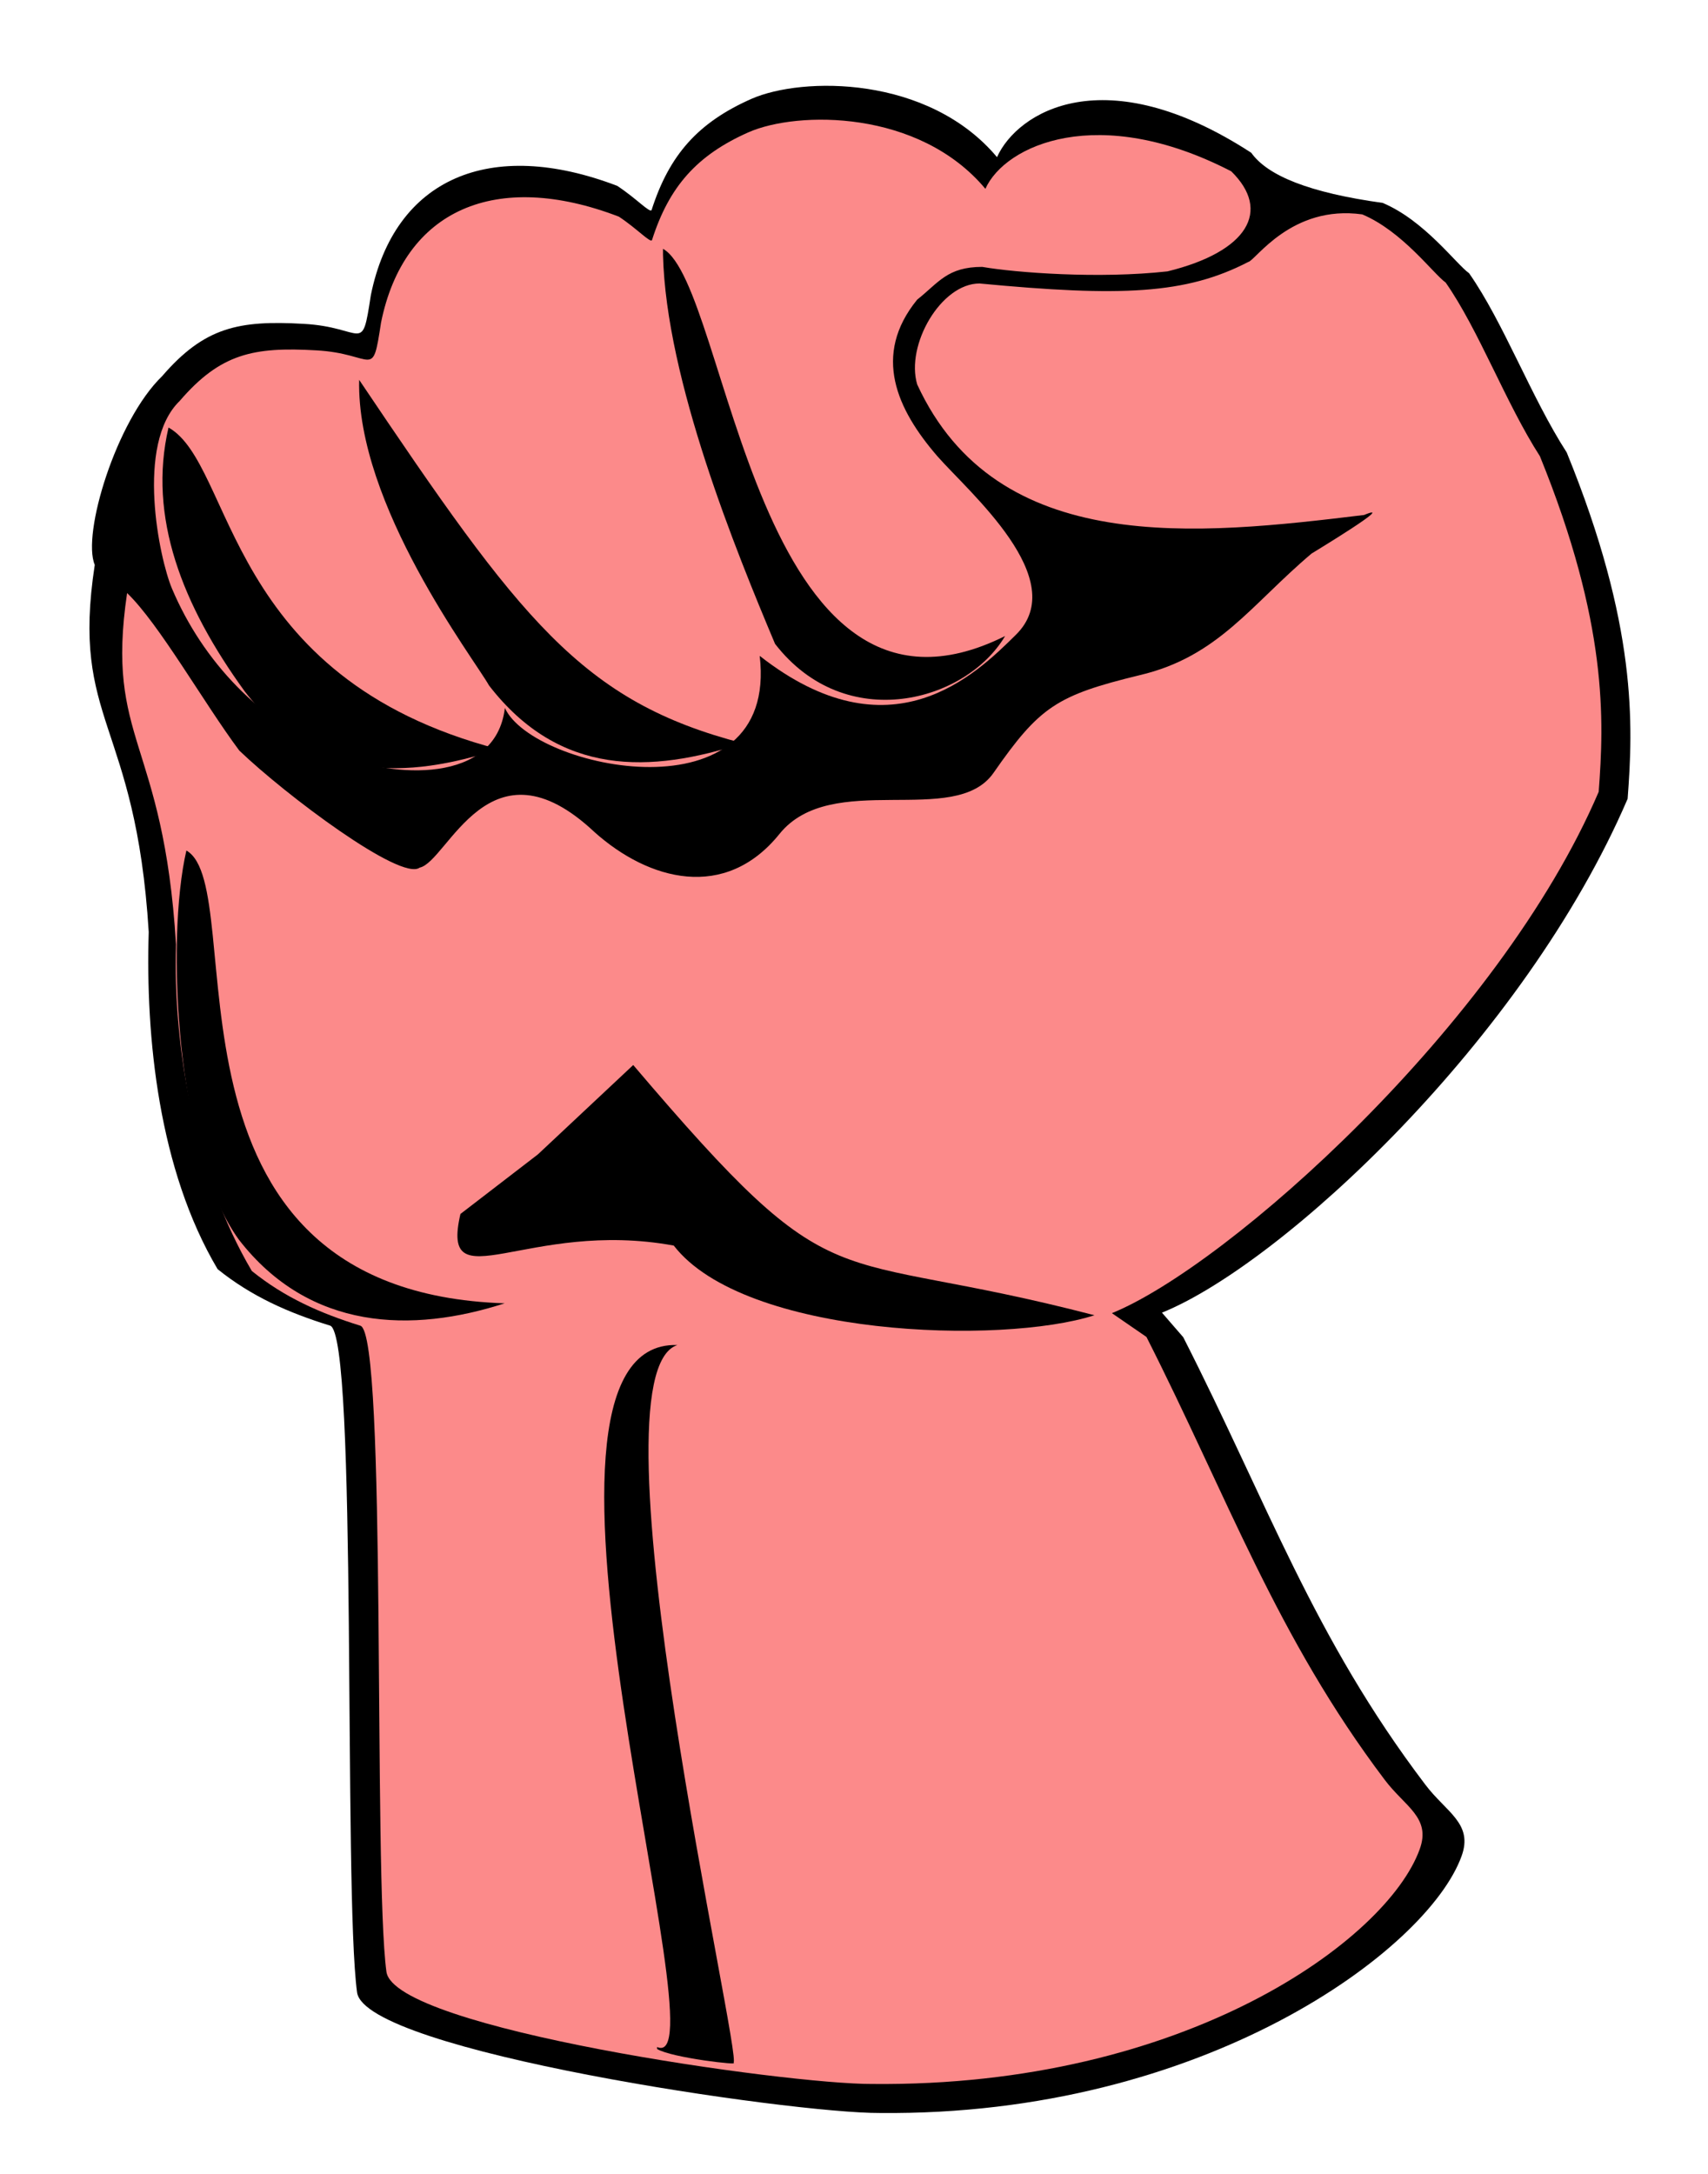 <?xml version="1.0"?><svg width="275" height="350" xmlns="http://www.w3.org/2000/svg">
 <title>Raised Fist</title>
 <defs>
  <clipPath clipPathUnits="userSpaceOnUse" id="clipPath5259">
   <path fill=" none" id="path5261" d="m407.312,251.562c-13.169,2.47 -22.128,13.459 -27.646,24.914c-13.576,22.735 -26.248,46.191 -42.791,66.867c6.326,1.351 13.856,-0.717 20.562,0.531c10.965,1.439 18.917,-7.676 28.211,-11.896c7.524,-4.358 15.047,-8.715 22.571,-13.073c-3.775,-4.412 -2.935,-10.416 -1.25,-15.344c0.849,-17.263 0.257,-34.985 0.344,-52z"/>
  </clipPath>
  <clipPath clipPathUnits="userSpaceOnUse" id="clipPath5130">
   <path fill=" none" d="m513.182,245.01l-0.199,63.781c-0.677,6.556 -10.054,9.465 -19.685,9.22l-103.375,-0.323c5.491,37.162 17.325,80.163 -4.893,125.704l-134.739,276.143c-2.986,6.119 -5.225,11.88 -5.246,18.734c-0.063,20.128 16.195,36.52 36.323,36.582c14.781,0.046 27.903,-8.578 33.317,-21.365l128.228,-302.819c19.898,-46.99 66.271,-65.531 100.96,-96.935c22.953,-20.78 3.377,-98.396 -30.692,-108.721zm-59.621,98.752c3.889,0.007 7.014,3.164 7.009,7.053l-0.054,47.219c-0.004,3.889 -3.133,7.017 -7.022,7.009l-35.406,-0.048c-3.889,-0.007 -7.014,-3.164 -7.009,-7.053l0.054,-47.219c0.004,-3.889 3.133,-7.017 7.022,-7.009l35.406,0.048zm-170.546,364.437c15.501,0.048 28.023,12.649 27.975,28.15c-0.048,15.501 -12.649,28.054 -28.15,28.006c-15.501,-0.048 -28.054,-12.68 -28.006,-28.181c0.048,-15.501 12.68,-28.023 28.181,-27.975z" id="path5132"/>
  </clipPath>
  <clipPath clipPathUnits="userSpaceOnUse" id="clipPath5106">
   <path fill=" none" id="path5108" d="m87.043,306.389c-13.918,28.342 -102.025,214.152 -105.056,220.213c-15.152,30.305 28.284,57.579 47.477,14.142c19.193,-43.437 81.007,-191.03 91.924,-219.203c11.595,-29.922 -20.456,-43.437 -34.345,-15.152z"/>
  </clipPath>
  <clipPath clipPathUnits="userSpaceOnUse" id="clipPath5195">
   <path fill=" none" d="m508.969,308.781c-1.124,10.196 -13.131,13.354 -21.875,13.25c-33.49,-0.126 -66.979,-0.242 -100.469,-0.344c6.307,36.532 13.156,75.737 -0.939,111.314c-10.131,25.467 -23.96,49.211 -35.289,74.156c-35.929,74.095 -72.706,147.708 -107.929,222.155c-6.552,18.902 9.122,41.07 28.938,41.531c13.692,1.072 27.789,-7.816 32.469,-20.531c-7.466,15.763 -28.773,23.159 -44.125,14.344c-16.331,-8.446 -22.339,-31.716 -11.281,-46.625c10,-15.174 33.618,-18.8 47.219,-6.156c9.434,7.975 13.84,21.593 10.062,33.594c43.163,-101.38 85.52,-203.16 129.195,-304.286c18.058,-35.525 54.237,-55.708 84.705,-79.244c9.574,-6.763 19.926,-14.873 21.171,-27.514c3.474,-22.416 -3.122,-45.594 -14.165,-65.144c-4.376,-7.228 -10.063,-13.9 -17.469,-18.125c-0.073,19.208 -0.146,38.417 -0.219,57.625zm-77.531,30.844c7.197,0.873 16.191,-1.981 22.031,3.406c6.309,8.033 1.699,18.992 3.024,28.25c-0.207,10.473 1.112,21.308 -1.055,31.563c-4.36,8.778 -15.806,6.056 -23.688,6.031c-9.133,-0.408 -19.129,1.965 -27.75,-1.656c-8.157,-5.951 -4.029,-17.51 -4.812,-25.969c0.415,-11.79 -1.491,-24.045 1.156,-35.562c3.648,-7.691 13.101,-5.837 19.969,-5.888c3.709,-0.031 7.416,-0.136 11.125,-0.174z" id="path5197"/>
  </clipPath>
  <clipPath clipPathUnits="userSpaceOnUse" id="clipPath5223">
   <path fill=" none" id="path5225" d="m428.501,319.861l-4.779,-5.878l0.033,-6.002l1.515,-0.895l0.188,-60.289c-13.249,1.749 -23.384,7.802 -30.042,19.004l-32.049,53.817l-14.655,19.779l-3.612,8.224l35.266,0.11"/>
  </clipPath>
 </defs>
 <g>
  <title>Layer 1</title>
  <g id="svg_1">
   <path id="path630" d="m15.256,90.946c-3.886,25.421 6.594,24.974 8.69,59.118c-0.524,16.923 1.585,38.244 11.09,54.272c5.464,4.398 11.376,7.008 18.113,9.095c4.491,1.417 2.096,90.727 4.341,107.351c1.347,9.468 69.878,19.491 84.174,19.416c52.167,0.522 88.184,-26.268 93.648,-41.327c1.946,-5.293 -2.47,-7.082 -5.838,-11.555c-18.037,-23.781 -25.416,-45.408 -38.963,-72.022l-3.426,-3.951c19.31,-7.828 58.358,-44.04 74.974,-82.731c0.898,-11.853 1.572,-27.882 -9.805,-55.763c-5.688,-8.797 -10.179,-20.949 -15.717,-28.851c-2.096,-1.491 -7.185,-8.498 -13.921,-11.331c-11.826,-1.64 -18.536,-4.383 -21.155,-8.07c-23.576,-15.317 -37.642,-6.602 -40.935,0.704c-11.077,-13.195 -31.36,-12.972 -39.518,-9.393c-8.607,3.802 -13.248,9.021 -16.092,17.892c-0.225,0.596 -2.47,-1.864 -5.538,-3.877c-20.507,-7.828 -35.851,-1.193 -39.668,17.594c-1.497,9.766 -0.973,5.144 -10.853,4.622c-10.403,-0.596 -15.942,0.522 -22.753,8.424l0,0c-7.409,7.157 -12.943,25.462 -10.847,30.383l0,0l0,0l0,0z"/>
   <path fill="#fc8a8a" id="path633" d="m28.917,64.567c-7.151,6.935 -3.251,25.427 -1.228,30.195c4.984,11.774 14.231,21.454 26.222,26.583c9.318,3.973 25.933,4.984 27.377,-7.368c4.479,9.969 44.136,18.203 41.03,-8.379c21.021,16.47 34.673,3.106 41.247,-3.395c9.03,-8.885 -7.585,-22.971 -12.641,-28.75c-6.501,-7.513 -10.546,-16.253 -3.251,-25.21c3.467,-2.745 4.84,-5.273 10.474,-5.273c5.418,0.939 18.781,1.95 29.834,0.722c12.93,-3.178 16.759,-9.752 10.258,-16.109c-21.382,-11.052 -36.407,-4.262 -39.585,2.817c-10.691,-12.786 -30.267,-12.569 -38.141,-9.102c-8.307,3.684 -12.786,8.741 -15.531,17.337c-0.217,0.578 -2.384,-1.806 -5.345,-3.756c-19.793,-7.585 -34.601,-1.156 -38.285,17.048c-1.445,9.463 -0.939,4.984 -10.474,4.479c-10.041,-0.578 -15.386,0.506 -21.96,8.163zm150.107,146.856c18.637,-7.585 62.34,-46.448 78.376,-83.938c0.867,-11.486 1.517,-27.016 -9.463,-54.033c-5.49,-8.524 -9.824,-20.298 -15.17,-27.955c-2.023,-1.445 -6.935,-8.235 -13.436,-10.98c-11.413,-1.589 -17.192,7.44 -18.348,7.657c-10.041,5.201 -20.443,5.634 -43.269,3.467c-6.212,0 -11.919,9.896 -10.041,16.253c12.858,27.883 45.148,24.271 71.947,21.021c5.634,-2.312 -8.235,6.068 -8.452,6.212c-9.752,8.235 -15.025,16.614 -27.666,19.576c-13.364,3.251 -16.109,5.057 -23.549,15.747c-6.212,8.885 -26.077,-0.578 -34.457,9.824c-8.741,10.835 -21.021,7.513 -29.761,-0.289c-16.975,-15.964 -23.621,4.768 -28.172,5.707c-3.034,2.239 -21.671,-11.774 -29.039,-18.854c-5.707,-7.657 -12.93,-20.443 -18.059,-25.355c-3.54,23.91 5.851,23.477 7.874,56.561c-0.506,16.398 3.034,37.057 12.208,52.588c5.273,4.262 10.98,6.79 17.481,8.813c4.334,1.372 2.023,87.911 4.19,104.02c1.3,9.174 64.435,18.131 78.232,18.059c50.348,0.506 82.855,-23.188 88.128,-37.779c1.878,-5.129 -2.384,-6.862 -5.634,-11.197c-17.409,-23.043 -25.283,-45.509 -38.357,-71.297l-5.562,-3.829z"/>
   <path id="path616" d="m27.133,68.834c-3.353,14.396 2.195,28.597 12.282,42.499c11.388,14.717 26.011,14.107 40.877,9.298c-44.258,-11.52 -42.531,-45.806 -53.159,-51.797l0,0z"/>
   <path id="path618" d="m74.135,195.452c-3.353,14.396 10.828,0.779 34.344,5.089c11.388,14.717 52.869,16.025 67.735,11.217c-44.258,-11.52 -40.613,-0.722 -74.261,-40.286l-15.348,14.388l-12.47,9.592l0,0z"/>
   <path id="path620" d="m30.01,136.939c-3.354,14.396 -1.642,48.74 8.445,62.643c11.388,14.717 27.93,15.066 42.795,10.257c-58.646,-1.928 -40.613,-66.909 -51.24,-72.9l0,0l0,0z"/>
   <path fill="black" id="path621" d="m105.789,329.891c2.392,1.452 13.706,2.708 12.282,2.221c1.795,0.329 -23.869,-110.75 -9.003,-115.559c-29.869,-0.969 7.823,117.905 -3.279,113.021l0,0l0,0l0,0.316l0,0l0,0z"/>
   <path fill="black" id="path615" d="m57.828,61.16c-0.476,20.151 18.502,44.904 20.915,49.214c11.388,14.717 26.011,14.107 40.877,9.298c-26.032,-6.724 -35.817,-19.907 -61.792,-58.512l0,-0l0,0l0,0z"/>
   <path fill="black" id="path617" d="m106.748,41.016c0.483,20.151 11.787,47.781 18.037,62.643c11.387,14.717 30.807,9.311 37.04,-1.253c-40.421,20.134 -44.45,-56.358 -55.077,-62.349l0,0.959l0,0z"/>
  </g>
 </g>
</svg>